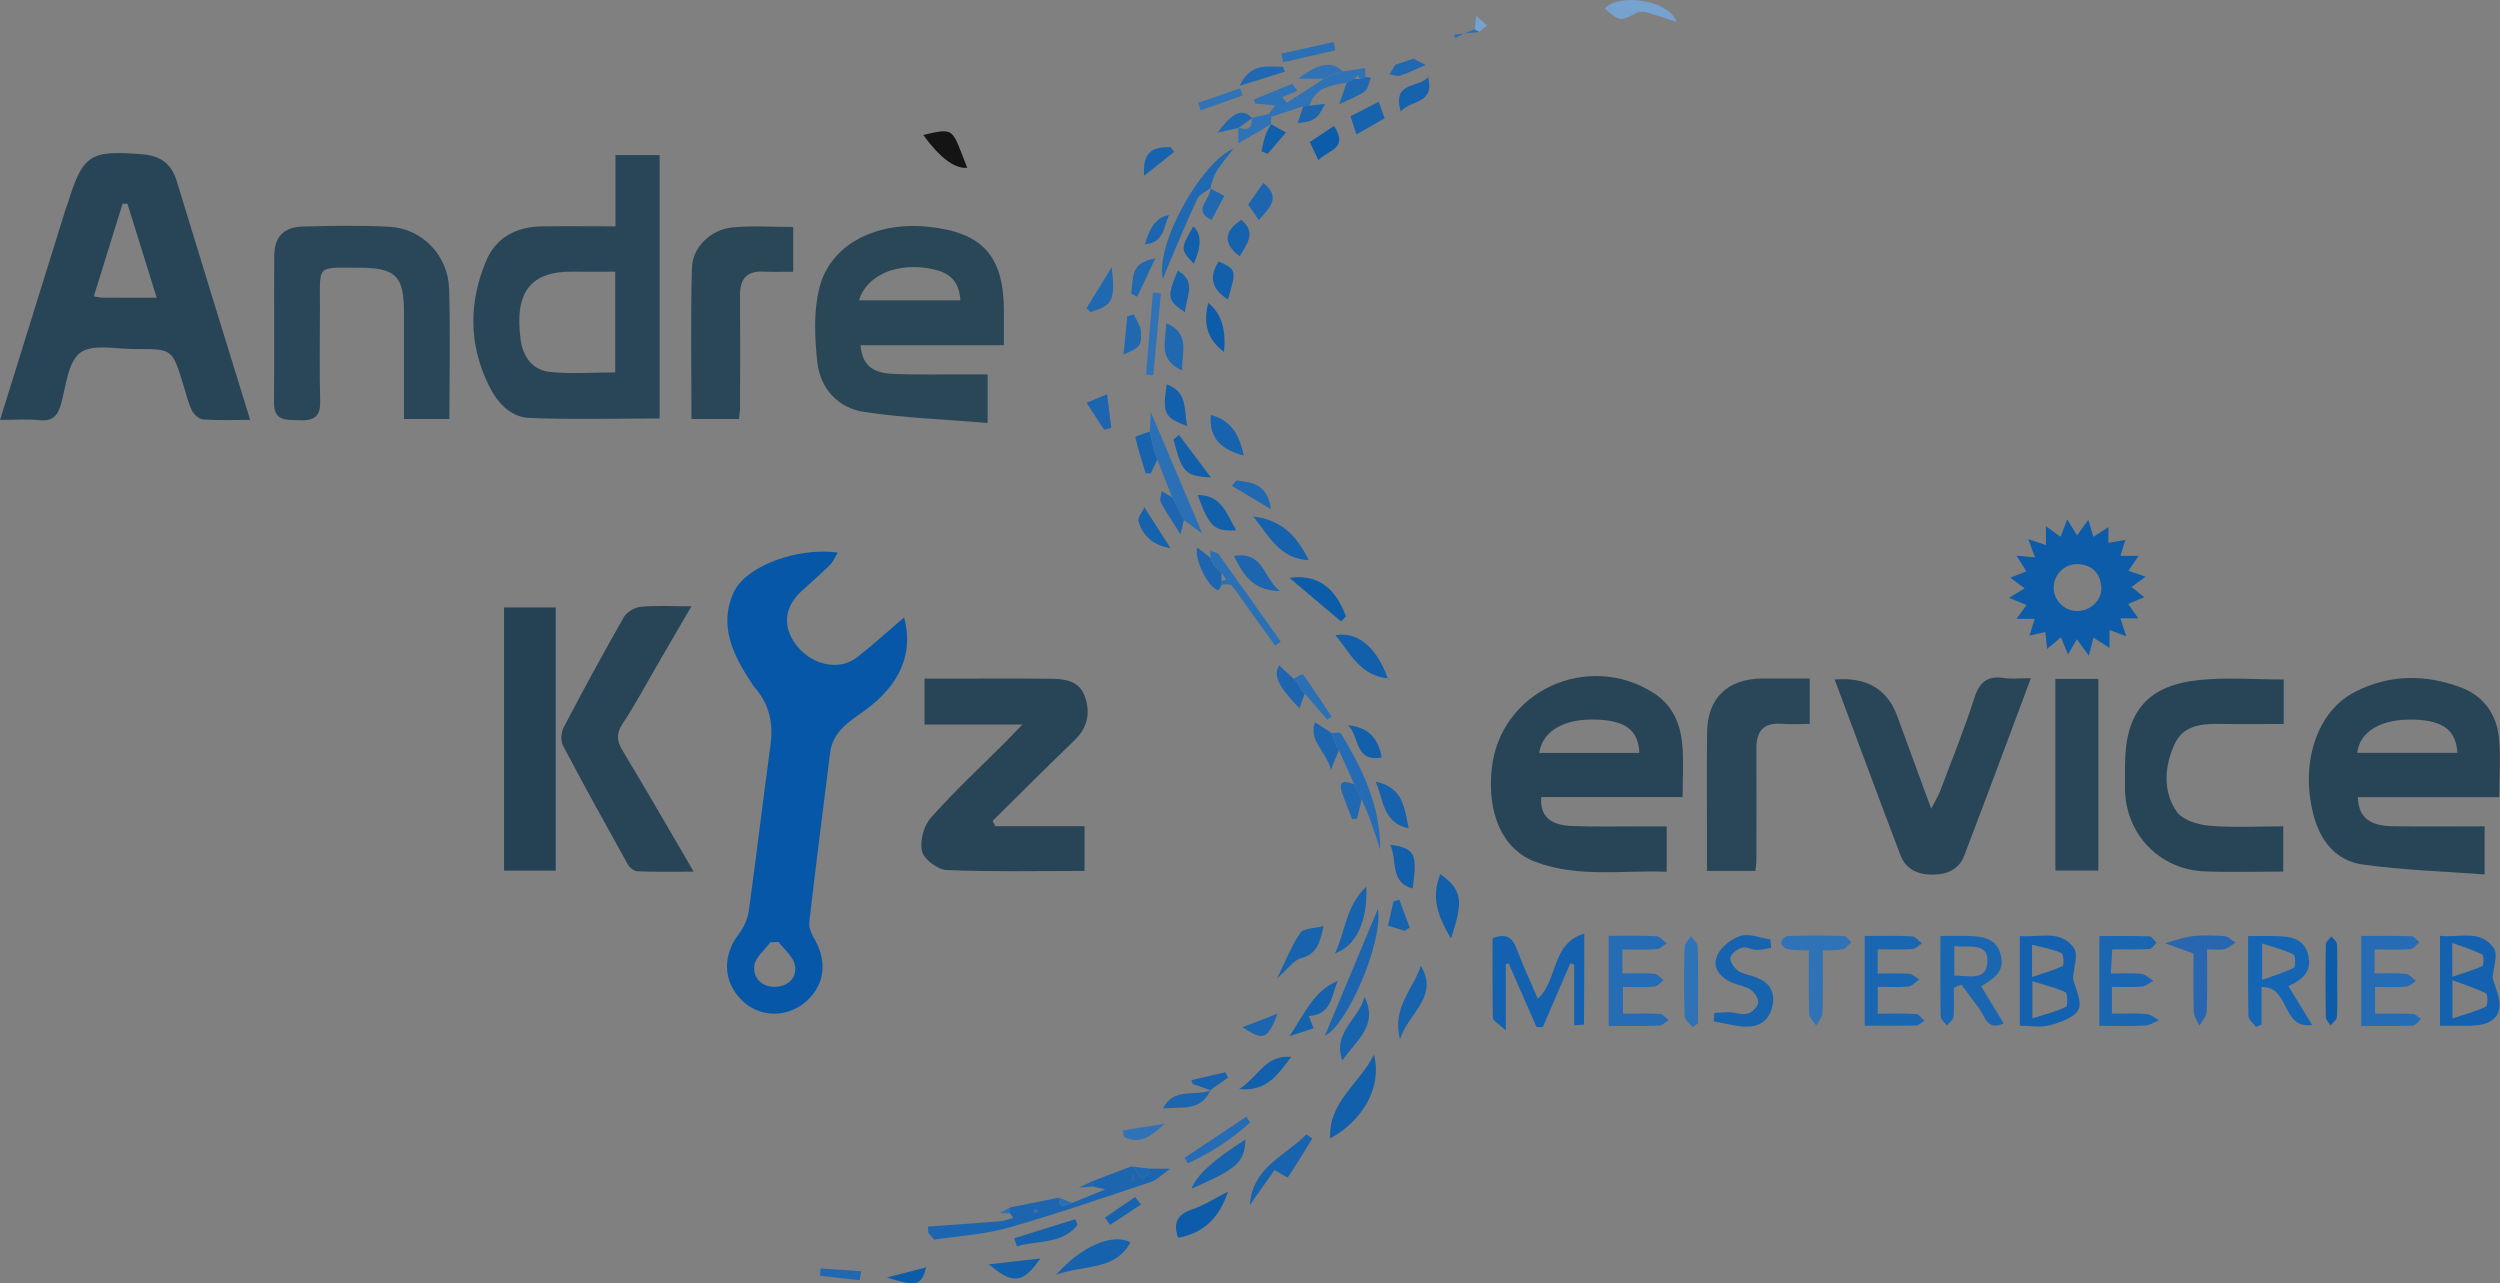 <?xml version="1.0" encoding="UTF-8"?>
<svg id="Lager_1" data-name="Lager 1" xmlns="http://www.w3.org/2000/svg" viewBox="0 0 495.83 254.51">
  <rect x="0" y="0" width="495.83" height="254.51" fill="#808080" stroke="none"/>
  <defs>
    <style>
      .cls-1 {
        fill: #266cb4;
      }

      .cls-1, .cls-2, .cls-3, .cls-4, .cls-5, .cls-6, .cls-7, .cls-8, .cls-9, .cls-10, .cls-11, .cls-12, .cls-13, .cls-14, .cls-15, .cls-16, .cls-17, .cls-18, .cls-19, .cls-20, .cls-21, .cls-22, .cls-23, .cls-24 {
        stroke-width: 0px;
      }

      .cls-2 {
        fill: #125fab;
      }

      .cls-3 {
        fill: #75a2ce;
      }

      .cls-4 {
        fill: #0657a7;
      }

      .cls-5 {
        fill: #2a4759;
      }

      .cls-6 {
        fill: #274556;
      }

      .cls-7 {
        fill: #2b70b4;
      }

      .cls-8 {
        fill: #2a4758;
      }

      .cls-9 {
        fill: #244254;
      }

      .cls-10 {
        fill: #284557;
      }

      .cls-11 {
        fill: #2068b0;
      }

      .cls-12 {
        fill: #1763ad;
      }

      .cls-13 {
        fill: #fdfdfd;
      }

      .cls-14 {
        fill: #0d5ca9;
      }

      .cls-15 {
        fill: #2867b0;
      }

      .cls-16 {
        fill: #141414;
      }

      .cls-17 {
        fill: #1466b4;
      }

      .cls-18 {
        fill: #284657;
      }

      .cls-19 {
        fill: #1b66b1;
      }

      .cls-20 {
        fill: #3072b6;
      }

      .cls-21 {
        fill: #294658;
      }

      .cls-22 {
        fill: #1461b0;
      }

      .cls-23 {
        fill: #1d66af;
      }

      .cls-24 {
        fill: #1662ac;
      }
    </style>
  </defs>
  <path class="cls-4" d="M179.31,122.47c1.94,7.04-.81,13.37-7.76,18.41-3.02,2.19-6.36,4.12-6.9,8.34-1.41,11.24-2.85,22.48-4.15,33.73-.12,1.08.49,2.37,1.08,3.38,2.67,4.61,1.88,9.51-2.15,12.66-3.88,3.03-9.21,2.67-12.54-.84-3.53-3.73-3.57-8.7-.35-12.93.98-1.29,1.75-2.96,1.97-4.54,1.52-10.98,2.81-21.98,4.31-32.96.57-4.2-.22-7.91-2.96-11.17-.16-.19-.33-.37-.47-.58-3.76-5.63-6.98-11.58-3.91-18.43,2.38-5.29,12.69-9.04,20.67-7.95-.57.94-.89,1.82-1.5,2.42-1.87,1.83-3.86,3.54-5.78,5.33-3.53,3.31-3.71,7.42-.51,11.12,3.08,3.56,8.22,4.54,11.56,1.95,3.2-2.48,6.19-5.23,9.39-7.95ZM154.46,186.85c-.55,0-1.1.01-1.66.02-1.12,1.53-2.96,2.95-3.19,4.6-.34,2.44,1.49,4.32,4.09,4.25,2.5-.07,4.47-1.72,3.94-4.33-.34-1.66-2.07-3.04-3.18-4.54Z"/>
  <path class="cls-10" d="M49.6,83.28c-3.43,0-6.39.13-9.33-.09-.81-.06-1.86-1.02-2.24-1.83-.78-1.67-1.2-3.52-1.75-5.29-2.12-6.85-2.12-6.89-9.44-6.84-3.72.03-8.41-1.1-10.89.7-2.45,1.78-2.85,6.57-3.82,10.12-.66,2.43-1.71,3.56-4.37,3.28-2.43-.25-4.9-.05-7.75-.05,4.48-14.41,8.79-28.24,13.09-42.07.07-.24.19-.46.27-.7,3.09-9.92,4.39-10.75,14.9-9.91,3.51.28,5.73,1.85,6.78,5.31,4.73,15.56,9.55,31.09,14.56,47.35ZM31.08,59.06c-2.04-6.57-3.92-12.62-5.81-18.67-.32,0-.64.01-.96.02-1.88,6.06-3.76,12.13-5.7,18.36.8.13,1.27.27,1.74.27,3.35.02,6.71.01,10.73.01Z"/>
  <path class="cls-21" d="M130.84,83c-8.68,0-17.28.25-25.85-.11-3.88-.16-6.46-3.17-8.1-6.54-3.93-8.08-3.93-16.39-.48-24.59,1.99-4.73,6.05-6.79,11.09-6.86,4.73-.07,9.46-.01,14.57-.01v-14.13h8.76v52.24ZM122.02,53.88c-3,0-5.6.05-8.19,0-8.6-.18-11.81,4.04-10.59,13.37.45,3.41,2.27,6.12,5.73,6.5,4.25.46,8.59.11,13.05.11v-19.97Z"/>
  <path class="cls-8" d="M199.11,68.47h-28.44c.35,3.85,2.19,5.51,6.56,5.69,4.74.19,9.49.07,14.24.09,1.36,0,2.73,0,4.41,0v9.64c-8.22-.69-16.4-.99-24.45-2.18-5.25-.78-8.77-4.68-9.34-9.94-.52-4.86-.75-10.06.43-14.72,2.16-8.55,11.14-13.14,21.55-12.08,10.75,1.1,14.97,5.74,15.04,16.53.01,2.21,0,4.41,0,6.97ZM170.36,59.56h20.12c-.3-4.11-2.32-5.87-7.19-6.46-6.14-.75-11.5,1.79-12.93,6.46Z"/>
  <path class="cls-10" d="M333.72,158.08h-28.04c-.31,3.62,1.65,5.57,5.99,5.74,4.86.19,9.74.07,14.61.08,1.35,0,2.69,0,4.28,0v9c-8.67-.36-17.53,1.25-26.05-1.97-6.49-2.46-9.61-9.5-8.65-18.51,1.63-15.29,19.03-23.37,32.16-14.94,3.81,2.45,5.31,6.21,5.65,10.43.26,3.21.05,6.45.05,10.17ZM305.28,149.33h19.86c-.2-4.4-2.62-6.32-8.13-6.6-6.54-.33-11.07,2.09-11.73,6.6Z"/>
  <path class="cls-6" d="M492.78,163.88v9.55c-8.14-.62-16.19-.85-24.12-1.96-5.39-.75-8.5-4.67-9.86-9.99-2.61-10.18.69-20.38,8.27-24.26,6.81-3.49,13.95-3.53,21.02-.87,4.46,1.67,7.03,5.26,7.52,9.89.4,3.79.08,7.66.08,11.86h-28.05c.09,3.86,2.19,5.67,6.74,5.76,5.97.12,11.95.03,18.39.03ZM487.38,149.32c-.28-4.53-2.85-6.43-8.63-6.6-6.4-.19-10.71,2.27-11.25,6.6h19.88Z"/>
  <path class="cls-10" d="M197.42,163.86h17.68v8.87c-9.17,0-18.26.2-27.33-.17-1.76-.07-4.5-2.09-4.89-3.68-.49-2.01.3-5.08,1.71-6.66,4.71-5.31,9.94-10.17,14.97-15.2.83-.83,1.63-1.69,3.21-3.32h-19.41v-9.11c1.77,0,3.58,0,5.38,0,6.5,0,13-.05,19.49.03,2.78.03,5.72.26,6.88,3.38,1.22,3.29.65,6.28-2.04,8.87-5.47,5.24-10.81,10.62-16.2,15.94l.54,1.05Z"/>
  <path class="cls-5" d="M89.15,83.1h-9.03c0-7.09,0-14.16,0-21.22,0-7.12-1.65-8.77-8.82-8.78-8.73-.01-7.82-.74-7.84,7.82-.02,6.23-.11,12.47.04,18.7.08,3.08-1.33,3.85-4.1,3.73-2.57-.11-5.1.3-5.06-3.58.1-9.72-.02-19.45.06-29.17.03-3.61,1.92-5.57,5.56-5.67,5.74-.15,11.51-.26,17.24.04,6.48.33,11.67,5.65,11.87,12.28.26,8.46.06,16.94.06,25.85Z"/>
  <path class="cls-18" d="M363.88,134.77q9.44-.8,12.4,7.25c2.14,5.83,4.27,11.66,6.74,18.37.85-1.65,1.4-2.52,1.76-3.47,2.33-6.17,4.81-12.29,6.82-18.55,1.03-3.21,2.67-4.38,5.91-3.9,1.58.23,3.22.04,5.28.04-4.5,12.01-8.8,23.65-13.24,35.24-1.06,2.77-3.51,3.73-6.36,3.72-2.87-.01-5.22-1.1-6.27-3.86-4.37-11.49-8.63-23.03-13.05-34.84Z"/>
  <path class="cls-6" d="M452.83,172.86c-5.42,0-10.55.17-15.65-.04-8.9-.37-15.6-7.42-15.72-16.27-.02-1.62-.01-3.24,0-4.86.05-10.55,4.46-15.82,14.88-16.84,5.41-.53,10.91-.09,16.59-.09v8.83c-4.2,0-8.51.05-12.82-.01-3.66-.05-7.21.35-8.88,4.12-1.94,4.39-2.29,9.17.42,13.21,1.12,1.67,4.16,2.65,6.43,2.85,4.81.42,9.68.13,14.76.13v8.97Z"/>
  <path class="cls-10" d="M137.13,120.25c-2.55,4.38-4.77,8.19-6.99,12.01-2.19,3.76-4.22,7.62-6.63,11.23-1.31,1.97-1.22,3.41-.04,5.36,4.67,7.74,9.17,15.59,14.11,24.03-4.11,0-7.64.07-11.17-.07-.67-.03-1.56-.76-1.92-1.41-4.35-7.81-8.67-15.63-12.84-23.54-.49-.94-.37-2.61.14-3.59,3.86-7.37,7.83-14.68,11.96-21.91.58-1.01,2.17-1.91,3.37-2.02,3.06-.28,6.16-.09,10-.09Z"/>
  <path class="cls-9" d="M110.22,172.67h-10.25v-52.19h10.25v52.19Z"/>
  <path class="cls-8" d="M146.57,83.1h-9.43c0-10.11-.18-20.02.09-29.93.11-4.18,3.73-7.65,8.05-8.07,3.91-.38,7.89-.08,12.04-.08v8.87c-1.96,0-3.91.08-5.84-.02-3.37-.17-4.74,1.44-4.71,4.71.06,7.46.02,14.92,0,22.39,0,.6-.11,1.21-.2,2.14Z"/>
  <path class="cls-5" d="M348.14,172.74h-9.59c0-2,0-3.94,0-5.87,0-7.22-.07-14.43.02-21.65.08-6.74,4.04-10.57,10.79-10.64,3.1-.03,6.2,0,9.57,0v9c-1.95,0-3.79.11-5.61-.02-3.57-.26-4.99,1.46-4.97,4.86.04,7.34.02,14.68,0,22.02,0,.72-.12,1.43-.2,2.3Z"/>
  <path class="cls-14" d="M406,128.71c-.14-1.4-.24-2.31-.34-3.36-.95.22-1.84.42-3.14.71.4-1.29.66-2.17,1.02-3.33h-3.6c.86-1.18,1.39-1.91,1.99-2.74-1.08-.44-2.02-.82-3.46-1.41,1.23-.76,2-1.24,3.07-1.9-.89-.67-1.7-1.26-2.84-2.11,1.21-.47,2.17-.84,3.19-1.24-.55-.89-1.1-1.76-1.94-3.11,1.48.13,2.39.22,3.66.33-.43-1.15-.78-2.09-1.35-3.62,1.44.49,2.37.8,3.52,1.18v-3.74c1.17.85,1.95,1.41,2.89,2.09.4-1.04.78-2.02,1.33-3.44.77,1.25,1.32,2.14,1.95,3.16.74-1.02,1.33-1.84,2.24-3.1.41,1.42.67,2.3.99,3.4.94-.61,1.8-1.17,2.98-1.93v3.12c1.03-.18,2.03-.36,3.35-.59-.33,1.11-.6,1.99-.95,3.16h3.6c-.8,1.17-1.32,1.92-2.02,2.95,1.05.37,1.98.69,3.41,1.19-1.14.83-1.87,1.36-2.81,2.04.77.62,1.48,1.19,2.52,2.02-1.14.49-2.05.87-3.18,1.35.63.9,1.21,1.72,2.01,2.85h-3.55c.36,1.1.67,2.04,1.17,3.55-1.38-.51-2.23-.83-3.32-1.24v3.54c-1.19-.75-2.05-1.3-3.19-2.02-.27,1.04-.51,1.99-.92,3.58-.96-1.33-1.55-2.14-2.36-3.27-.59,1.01-1.04,1.78-1.76,3.01-.54-1.29-.91-2.19-1.41-3.39-.85.71-1.61,1.34-2.73,2.28ZM411.91,121.18c2.6.06,5-2.1,4.84-4.64-.16-2.67-1.6-4.42-4.42-4.65-2.61-.22-4.9,1.84-5.02,4.43-.12,2.59,1.96,4.8,4.6,4.86Z"/>
  <path class="cls-21" d="M407.65,134.65h8.52v38.01h-8.52v-38.01Z"/>
  <path class="cls-22" d="M304.99,198.09c4.12-3.72,2.54-10.92,9.23-12.92,0,6.52,0,12.27-.07,18.02,0,.05-1.11.09-1.94.16v-12.04c-.25-.09-.51-.19-.76-.28-1.82,4.23-3.65,8.46-5.47,12.68-.41,0-.83-.01-1.24-.02-1.84-4.2-3.68-8.39-5.52-12.59-.19.02-.38.05-.57.07v13.19c-1.42-1.32-2.53-1.87-2.55-2.44-.13-5.32-.08-10.65-.08-15.83,2.8-1.13,3.99-.04,4.83,2.2,1.22,3.23,2.68,6.37,4.14,9.78Z"/>
  <path class="cls-23" d="M212.67,238.55c2.04-.83,4.08-1.65,6.54-2.65-1.06-.25-1.73-.41-2.41-.57,0-.37,0-.75,0-1.12,2.52-.96,5.04-1.91,7.55-2.87,1.27-.16,1.9,5.1,3.71.44h4.07c-1.77,1.25-2.66,2.23-3.76,2.6-9.44,3.14-18.86,6.41-28.42,9.13-4.73,1.34-9.76,1.6-14.66,2.35-.38-.43-.77-.87-1.15-1.3-.04-.43-.09-.86-.13-1.29,4.81-.35,9.61-.67,14.42-1.07.85-.07,1.67-.43,2.5-.66-.21-.31-.42-.61-.62-.92,0-.38,0-.76,0-1.14,3.23-.65,6.47-1.29,9.7-1.94.04,2.54,1.53,1.32,2.66,1.01ZM224.83,233.14c-.1,0-.21,0-.31,0v1.12c.1,0,.21,0,.31,0v-1.12ZM205.82,240.2c-.19-.14-.37-.28-.55-.42-.06.19-.15.39-.16.58,0,.06.22.21.27.19.16-.08.29-.22.45-.35Z"/>
  <path class="cls-22" d="M494.36,193.85c.49,2.03,1.68,4.24,1.33,6.17-.51,2.82-3.29,3.38-5.93,3.41-1.86.02-3.72,0-5.83,0v-17.84c3.78.48,8.1-1.38,10.68,2.49.89,1.34-.12,3.94-.25,5.75ZM486.39,194.41v7.59c2.53-.85,4.68-1.42,6.65-2.35.37-.18.4-2.42.02-2.62-1.95-1.01-4.08-1.65-6.67-2.62ZM486.37,187.01v6.71c2.3-.78,4.2-1.29,5.94-2.11.32-.15.34-2.12.01-2.29-1.73-.88-3.61-1.45-5.96-2.31Z"/>
  <path class="cls-22" d="M400.59,203.44v-17.81c3.84.4,8.1-1.38,10.73,2.4.91,1.31-.05,3.92-.17,6.01.42,1.92,1.84,4.54,1.09,6.16-.74,1.6-3.58,2.55-5.68,3.13-1.84.51-3.92.11-5.98.11ZM403.09,194.62v7.34c2.53-.8,4.69-1.32,6.65-2.26.39-.18.35-2.7-.09-2.91-1.96-.93-4.13-1.42-6.56-2.17ZM403.02,193.77c2.42-.82,4.32-1.33,6.05-2.19.32-.16.2-2.4-.2-2.56-1.76-.75-3.69-1.09-5.85-1.65v6.41Z"/>
  <path class="cls-19" d="M369.82,185.63c3.39,0,6.38-.09,9.36.07.7.04,1.36.91,2.03,1.4-.64.39-1.26,1.08-1.92,1.13-2.22.14-4.45.05-6.88.05v4.8c2.07,0,4.16-.09,6.24.05.68.05,1.31.73,1.96,1.13-.68.49-1.33,1.32-2.06,1.39-1.96.2-3.95.07-6.13.07v5.33c2.66,0,5.14-.09,7.61.06.58.04,1.11.87,1.67,1.33-.56.33-1.11.93-1.67.95-3.36.09-6.72.04-10.2.04v-17.81Z"/>
  <path class="cls-19" d="M418.86,195.72v5.32c2.37,0,4.6-.12,6.8.06.88.07,1.7.8,2.55,1.23-.9.37-1.78,1.02-2.69,1.07-2.98.14-5.97.05-9.15.05v-17.8c3.33,0,6.64-.05,9.94.06.48.02.94.83,1.4,1.28-.47.43-.92,1.21-1.42,1.23-2.35.13-4.71.06-7.37.06-.09,1.59-.16,2.89-.27,4.8,2.14,0,4.09-.14,6,.07.86.09,1.64.89,2.45,1.37-.77.4-1.51,1.08-2.31,1.15-1.84.17-3.71.05-5.94.05Z"/>
  <path class="cls-17" d="M445.88,185.65c2.12,0,3.73-.04,5.33,0,2.82.08,5.67.26,6.56,3.68.86,3.28-1.1,5.04-3.91,6.24,1.59,2.6,3.07,5.03,4.71,7.71-6.14.93-4.36-7.73-10.03-7.51v7.42c-.37.17-.74.33-1.11.5-.52-.73-1.47-1.45-1.49-2.2-.13-5.09-.07-10.19-.07-15.85ZM448.66,194.33c2.45-.89,4.46-1.45,6.27-2.4.38-.2.34-2.43-.05-2.62-1.84-.9-3.86-1.41-6.22-2.19v7.21Z"/>
  <path class="cls-19" d="M392.93,195.63c1.57,2.58,2.98,4.91,4.47,7.35-3.31,1.53-3.67-1.35-4.84-2.92-1.19-1.59-2.37-3.19-3.56-4.79-.5.21-1,.43-1.5.64,0,1.92.11,3.84-.06,5.74-.06.62-.84,1.17-1.29,1.75-.43-.59-1.24-1.17-1.25-1.76-.1-5.19-.06-10.38-.06-16.01,2.2,0,4.04-.06,5.87.01,2.72.11,5.32.55,6.1,3.77.64,2.64-.27,4.08-3.89,6.22ZM387.6,187.66v5.85c2.78-.09,6.45,1.22,6.57-2.82.12-3.85-3.56-2.7-6.57-3.03Z"/>
  <path class="cls-1" d="M319.05,203.46v-17.85c3.29,0,6.38-.09,9.46.07.71.04,1.37.93,2.06,1.42-.66.4-1.29,1.1-1.97,1.15-2.2.15-4.42.06-6.83.06v4.76c2.17,0,4.26-.1,6.33.06.64.05,1.23.82,1.84,1.26-.6.45-1.16,1.25-1.79,1.3-1.97.17-3.96.06-6.26.06v5.29c2.39,0,4.85-.08,7.29.06.62.04,1.2.79,1.79,1.21-.63.39-1.24,1.08-1.88,1.11-3.23.11-6.46.05-10.02.05Z"/>
  <path class="cls-1" d="M470.95,188.3v4.76c2.06,0,4.13-.13,6.17.07.72.07,1.37.92,2.05,1.41-.65.4-1.27,1.1-1.95,1.15-1.96.16-3.94.06-6.16.06v5.29c2.59,0,5.05-.06,7.51.05.55.02,1.08.66,1.62,1.01-.55.46-1.09,1.29-1.65,1.31-3.34.12-6.68.06-10.23.06v-17.84c3.36,0,6.68-.05,10,.06.52.02,1.01.79,1.52,1.21-.58.47-1.14,1.3-1.75,1.35-2.22.16-4.45.06-7.11.06Z"/>
  <path class="cls-12" d="M340.01,200.92c.99-.06,1.99-.19,2.98-.15,1.22.05,2.52.57,3.61.27.88-.24,1.98-1.32,2.11-2.16.12-.79-.71-2.02-1.48-2.57-.97-.7-2.31-.85-3.46-1.32-2.46-1.01-4.29-2.92-3.22-5.44.73-1.71,2.83-3.37,4.65-3.93,1.75-.53,3.94.41,5.94.7.04.56.09,1.11.13,1.67-.97.15-1.94.43-2.9.41-.96-.02-2.01-.7-2.84-.46-.94.28-2.15,1.15-2.34,1.97-.17.73.7,1.98,1.46,2.57.84.65,2.05.83,3.11,1.17,2.51.82,4.19,2.31,3.89,5.15-.3,2.83-2.04,4.71-4.84,4.81-2.29.08-4.61-.66-6.92-1.04l.11-1.64Z"/>
  <path class="cls-20" d="M361.52,188.5c0,4.26.07,8.34-.06,12.4-.03.86-.81,1.69-1.24,2.53-.49-.8-1.37-1.59-1.4-2.41-.15-4.07-.07-8.14-.07-12.51-1.61-.08-2.96-.02-4.24-.26-.52-.1-1.26-.85-1.26-1.3,0-.46.79-1.29,1.25-1.3,3.73-.11,7.46-.11,11.19,0,.51.01.99.8,1.49,1.23-.57.48-1.08,1.23-1.72,1.38-1.16.27-2.41.17-3.95.24Z"/>
  <path class="cls-15" d="M435.06,189.13c-2.26-.82-3.97-1.45-5.67-2.07,1.82-.48,3.62-1.18,5.47-1.39,2.09-.24,4.25-.17,6.35,0,.75.06,1.44.83,2.16,1.27-.71.45-1.37,1.11-2.15,1.3-.93.23-1.96.05-3.49.05,0,4.28.09,8.34-.07,12.4-.04.93-.94,1.82-1.45,2.72-.39-.88-1.08-1.76-1.11-2.65-.12-3.97-.05-7.94-.05-11.64Z"/>
  <path class="cls-2" d="M263.82,225.79c-.41-7.16,5.77-10.82,8.68-16.61,1.63,6.27-2.01,12.95-8.68,16.61Z"/>
  <path class="cls-23" d="M262.77,205.4c3.44-8.24,6.97-16.67,10.52-25.16,1.08,6.58-6.16,23.24-10.52,25.16Z"/>
  <path class="cls-20" d="M258.48,21.08c-2.12.7-4.24,1.4-6.36,2.1-.17-.18-.34-.37-.51-.55.35-.46.7-.92,1.3-1.71-1.59-.16-2.75-.27-3.91-.38l-.33-.8,7.63-3.14c.33.48.66.96,1,1.44-.99.4-1.99.81-2.98,1.21.3.38.6.75.91,1.13,2.45-1.59,4.9-3.17,7.36-4.76l-.06.04c.52-.26,1.04-.52,1.56-.78,0,0-.06.03-.06.03.77-.25,1.54-.51,2.31-.76l-.03.04c1.47-.24,2.94-.47,4.4-.71.04.61.08,1.21.12,1.82-.37.13-.75.26-1.12.38-.13-.24-.26-.48-.39-.72-.26.24-.51.48-.77.72l.04-.02c-.51.26-1.02.51-1.53.77l.03-.04c-3.08.55-6.28.9-7.39,4.6-.4.04-.8.07-1.21.11Z"/>
  <path class="cls-11" d="M240.06,37.31c-.89.7-2.16,1.22-2.59,2.13-2.01,4.24-3.78,8.59-5.63,12.9-.35.81-.66,1.63-1.2,2.97-1.54-7.02,7.75-23.22,13.99-25.83-1.5,1.99-2.59,3.22-3.42,4.61-.58.98-.81,2.17-1.19,3.26l.04-.05Z"/>
  <path class="cls-24" d="M209.46,252.84c5.01-5.72,11.25-8.32,14.75-6.45-3.1,5.72-9.17,4.37-14.75,6.45Z"/>
  <path class="cls-20" d="M335.73,203.76c-.56-.73-1.58-1.44-1.61-2.18-.15-4.57-.14-9.15-.02-13.73.02-.74.83-1.47,1.28-2.2.47.7,1.32,1.39,1.33,2.11.12,5.06.06,10.12.06,15.18-.35.28-.7.55-1.05.83Z"/>
  <path class="cls-7" d="M228.07,85.57c.05-1.15.11-2.31.18-3.82,3.54,8.34,6.9,16.27,10.22,24.1-1.12-.82-2.39-1.76-3.67-2.69-.78-1.51-1.56-3.03-2.34-4.54-.98-2.48-1.96-4.96-2.93-7.45,0,0,.03.07.03.07-.26-.77-.53-1.54-.79-2.31,0,0,.02.06.02.06-.25-1.15-.51-2.29-.76-3.44l.05.02Z"/>
  <path class="cls-1" d="M264.1,145.37c.63.02,1.66-.2,1.84.09,4.32,7.05,7.84,14.41,7.81,23.04-.68-2.01-1.32-4.04-2.04-6.03-.49-1.34-1.1-2.64-1.65-3.96v.05c-.26-.52-.52-1.04-.78-1.55,0,0,.03.06.03.06-.26-.52-.52-1.04-.79-1.55,0,0,.07.02.07.02-1.01-2.25-2.03-4.5-3.04-6.75,0,0,.01.05.01.05l-.78-1.56s.04.07.04.07c-.26-.65-.51-1.31-.77-1.96h.06Z"/>
  <path class="cls-12" d="M260.28,225.79c-1.6,2.6-3.19,5.22-4.89,7.75-.03.05-1.38-.79-2.61-1.49-1.56,2.22-3.24,4.61-4.92,6.99.54-7.56,7.02-9.75,11.21-14.04.4.26.8.52,1.21.79Z"/>
  <path class="cls-12" d="M277.66,206.08c-1.65-6.4,2.76-9.99,4.12-14.55,3.69,6.06-2.36,9.3-4.12,14.55Z"/>
  <path class="cls-14" d="M243.55,236.34c-1.73,5.23-4.82,8.23-9.9,9.15-.97-2.85-.26-4.6,2.74-5.61,2.33-.79,4.45-2.17,7.16-3.54Z"/>
  <path class="cls-12" d="M270.63,197.71c2.86,5.82-1.86,8.8-4.39,12.61-2.07-5.44,3.3-8.27,4.39-12.61Z"/>
  <path class="cls-3" d="M332.55,4.36c-2.22-.72-4-1.36-5.82-1.86-.64-.18-1.51-.26-2.06.02-3.35,1.73-3.33,1.77-6.41-.81,2.78-3.15,12.78-1.76,14.28,2.65Z"/>
  <path class="cls-2" d="M285.67,173.35c4.33,3.22,4.63,5.22,2.1,12.78-2.35-3.93-4.11-7.98-2.1-12.78Z"/>
  <path class="cls-12" d="M236.34,235.76q1.28-3.87,10.68-9.75c-.23,4.53-1.43,5.65-10.68,9.75Z"/>
  <path class="cls-7" d="M239.98,109.25c.57.21,1.39.25,1.69.66,4.16,5.75,8.24,11.55,12.34,17.33-.37.27-.73.55-1.1.82-1.71-2.37-3.43-4.74-5.14-7.12-1.15-1.61-2.21-3.3-3.48-4.81-.31-.36-1.3-.15-1.98-.21-.04-.23-.05-.46-.04-.7.3-.08.61-.16.91-.25-.3-.46-.6-.92-.9-1.38l.05.08c-.27-.27-.55-.53-.82-.8l.06.06c-.27-.27-.54-.53-.81-.8l.04.05c-.26-.52-.52-1.04-.78-1.57l.07.03c-.02-.49-.03-.97-.05-1.46l-.05.06Z"/>
  <path class="cls-14" d="M266,123.28c-3.19-2.69-6.37-5.38-10.24-8.66,6.12-.94,9.41,2.74,11.18,7.62-.31.34-.63.69-.94,1.03Z"/>
  <path class="cls-14" d="M463.54,194.67c0,2.35.09,4.7-.06,7.04-.04.58-.82,1.11-1.26,1.66-.33-.55-.94-1.09-.94-1.64-.07-4.82-.08-9.64.01-14.46,0-.52.72-1.03,1.1-1.55.38.51,1.08,1,1.1,1.53.12,2.47.05,4.94.05,7.41Z"/>
  <path class="cls-16" d="M191.83,33.28q-3.74.32-8.72-6.51c6.45-1.53,5.63-1.24,8.72,6.51Z"/>
  <path class="cls-2" d="M275.32,134.55c-5.45-.47-7.51-4.94-10.46-8.59,4.93-.78,8.44,3.09,10.4,8.66l.06-.06Z"/>
  <path class="cls-12" d="M264.77,189.09c2.09-4.41,2.14-9.42,6.22-13.25.25,6.95-1.99,11.73-6.22,13.25Z"/>
  <path class="cls-24" d="M248.58,102.44c6.03.73,8.75,4.25,11,8.65-5.67-.23-7.81-4.59-11-8.65Z"/>
  <path class="cls-12" d="M253.28,194.07c1.71-3.49,2.86-6.49,4.62-9.08.61-.9,2.69-.82,4.62-1.33-.77,3.28-1.25,5.52-4.44,6.37-1.56.42-2.74,2.23-4.8,4.04Z"/>
  <path class="cls-24" d="M265.35,194.53c-1.34,2.76-1.13,6.74-5.76,6.97.3.79.55,1.46.93,2.44-1.36.45-2.7.89-4.79,1.58,3.05-4.53,4.82-9.04,9.62-10.99Z"/>
  <path class="cls-20" d="M230.24,58.2c-.5,5.41-1.01,10.81-1.51,16.22-.48-.04-.97-.07-1.45-.11.46-5.43.92-10.85,1.38-16.28.53.06,1.05.11,1.58.17Z"/>
  <path class="cls-24" d="M201.14,245.58c4.05-1.26,8.1-2.52,12.15-3.78.14.38.27.76.41,1.14-3.06,3.92-7.95,3-12.01,4.25-.18-.54-.36-1.07-.54-1.61Z"/>
  <path class="cls-24" d="M272.83,155.02c5.52,1.18,5.72,5.27,6.56,9.28-5.21-1.17-4.94-5.64-6.56-9.28Z"/>
  <path class="cls-23" d="M244.74,110.26c5.91-.95,5.8,4.39,9.1,6.97-5.31-.1-7.24-3.13-9.1-6.97Z"/>
  <path class="cls-12" d="M246.68,90.37c-4.2-1.16-6.95-3.25-6.54-8.08,4.19,1.11,5.72,4.18,6.54,8.08Z"/>
  <path class="cls-11" d="M234.44,73.49c-4.95-2.3-3.13-5.97-3.15-9.38,4.77,1.95,3.13,5.65,3.15,9.38Z"/>
  <path class="cls-2" d="M275.74,167.55c4.9.64,5.44,1.87,4.42,8.68-4.56-1.27-2.98-5.41-4.42-8.68Z"/>
  <path class="cls-1" d="M234.93,229.63c4.09-2.72,8.18-5.43,12.26-8.15l.76,1.13c-3.67,3.37-7.83,6.02-12.36,8.12-.22-.37-.44-.74-.66-1.11Z"/>
  <path class="cls-2" d="M245.17,105.17c-4.34.26-5.29-.62-7.63-6.99,4.76-.02,5.8,3.83,7.63,6.99Z"/>
  <path class="cls-2" d="M233.81,86.22c2,2.66,3.99,5.32,6.36,8.48-5.14-.29-5.72-.96-7.42-7.51.35-.32.7-.64,1.05-.96Z"/>
  <path class="cls-2" d="M196.12,250.76c3.46-.4,6.65-.76,10.21-1.17-3.39,5-5.45,5.2-10.21,1.17Z"/>
  <path class="cls-2" d="M245.76,215.99c3.69-2.21,5.14-6.87,10.34-6.37-2.62,3.35-4.78,6.96-10.34,6.37Z"/>
  <path class="cls-14" d="M239.63,60.08q3.82,2.99,3.13,9.71c-3.33-2.5-4.18-5.64-3.13-9.71Z"/>
  <path class="cls-11" d="M215.47,61.12c1.52-2.46,3.05-4.93,5.03-8.14.69,6.7.22,7.55-4.21,8.9-.27-.25-.55-.51-.82-.76Z"/>
  <path class="cls-2" d="M267.33,143.84c3.93.36,6.04,2.48,6.7,6.39-5.44,1.03-4.41-4.47-6.7-6.39Z"/>
  <path class="cls-2" d="M231.4,76.23c4.37,1.58,3.3,5.24,4.09,8.28-4.57-1.68-4.97-2.5-4.09-8.28Z"/>
  <path class="cls-24" d="M267.84,23.06c1.96-1,3.69-1.89,5.6-2.87.41,1.11.73,2.01,1.19,3.26-1.81,1.04-3.57,2.05-5.6,3.21-.45-1.35-.8-2.42-1.2-3.6Z"/>
  <path class="cls-24" d="M277.81,22.15c-1.7-6.11,3.38-4.55,5.42-6.86,1.39,5.49-3.5,4.42-5.42,6.86Z"/>
  <path class="cls-2" d="M241.71,51.86c3.53,1.61,3.55,1.7,1.82,7.55-3.09-2.01-3.91-4.4-1.82-7.55Z"/>
  <path class="cls-14" d="M264.57,24.97c3.04,4.62-1.34,4.83-3.09,6.81-.58-1.22-1.05-2.21-1.71-3.6,1.55-1.03,3.05-2.04,4.8-3.2Z"/>
  <path class="cls-24" d="M233.59,53.68c3.88,2.21,1.61,5.28,1.43,8.25-3.54-2.38-3.63-2.96-1.43-8.25Z"/>
  <path class="cls-12" d="M228.07,85.57s-.05-.02-.05-.02c.25,1.15.51,2.29.76,3.44,0,0-.02-.06-.02-.06.26.77.53,1.54.79,2.31,0,0-.03-.07-.03-.07-.43.91-.86,1.81-1.29,2.72-.33,0-.67,0-1,0-.73-2.39-1.52-4.78-2.06-7.21-.03-.15,1.89-.73,2.9-1.1Z"/>
  <path class="cls-11" d="M222.83,70.31c.28-2.83.51-5.22.75-7.62.43-.11.87-.21,1.3-.32.5,1.13,1.36,2.25,1.41,3.4.14,2.86-.2,3.15-3.46,4.54Z"/>
  <path class="cls-24" d="M245.87,50.83c-3.45-2.63-3.02-5.01.3-7.22,3.11,2.5,1.11,4.81-.3,7.22Z"/>
  <path class="cls-23" d="M258.78,137.56c-.34.94-.67,1.88-1.05,2.93-4.29-4.42-5.22-6.53-4.02-8.52.92.86,1.88,1.75,2.83,2.64l-.03-.03c.27.26.54.53.81.79,0,0-.05-.07-.05-.07.26.52.52,1.04.77,1.56,0,0-.03-.05-.03-.05.27.26.54.53.8.79,0,0-.03-.06-.03-.06Z"/>
  <path class="cls-23" d="M242.27,115.22c-.01.23,0,.47.04.7-.24.39-.53,1.14-.72,1.11-1.86-.25-4.93-6.41-4.11-8.46.9.72,1.75,1.4,2.59,2.08,0,0-.07-.03-.07-.03.26.52.52,1.04.78,1.57,0,0-.04-.05-.04-.05.27.27.54.53.81.8,0,0-.06-.06-.06-.06.27.27.55.53.82.8,0,0-.05-.08-.05-.08,0,.54,0,1.08,0,1.62Z"/>
  <path class="cls-23" d="M264.1,145.37s-.06.01-.06.01c.26.65.51,1.31.77,1.96,0,0-.04-.07-.04-.07.26.52.52,1.04.78,1.56,0,0-.01-.05-.01-.05-.38.93-.76,1.87-1.58,3.89-.98-3.84-4.49-5.66-3.16-9.43,1.33.86,2.31,1.49,3.29,2.13Z"/>
  <path class="cls-7" d="M264.8,9.99c-3.43.78-6.86,1.57-10.29,2.35-.13-.57-.26-1.13-.39-1.7,3.47-.77,6.94-1.55,10.41-2.32.09.55.19,1.11.28,1.66Z"/>
  <path class="cls-24" d="M226.98,100.63c1.83,2.88,3.33,5.22,5.16,8.09-3.72-.62-5.49-2.6-6.35-5.34-.22-.71.75-1.78,1.2-2.75Z"/>
  <path class="cls-11" d="M245.21,95.29c3.06.35,6.16.66,6.86,5.7-2.98-1.78-5.37-3.21-7.76-4.64.3-.36.6-.71.9-1.07Z"/>
  <path class="cls-23" d="M240.07,216.19c-1.88,4.36-5.89,3.27-9.42,3.65,2.08-4.22,6.38-2.36,9.51-3.59l-.08-.07Z"/>
  <path class="cls-23" d="M215.51,79.89c1.56-.66,2.53-1.07,4.06-1.71.31,2.47.58,4.58.84,6.68-.47.13-.95.25-1.42.38-1.1-1.7-2.21-3.39-3.48-5.34Z"/>
  <path class="cls-11" d="M254.83,14.22c-2.73.85-5.45,1.71-8.99,2.81,2.3-4.76,5.64-3.72,8.6-3.79.13.32.26.65.38.97Z"/>
  <path class="cls-23" d="M247.54,40.55c1.1-1.55,2.06-2.88,3.04-4.26,3.58,2.93,1.2,4.95-.92,7.35-.79-1.14-1.49-2.17-2.13-3.09Z"/>
  <path class="cls-23" d="M232.46,98.62c.78,1.51,1.56,3.03,2.34,4.54-.17.76-.35,1.51-.66,2.84-1.56-2.49-2.85-4.37-3.91-6.36-.29-.55.09-1.46.17-2.2.69.39,1.37.79,2.06,1.18Z"/>
  <path class="cls-14" d="M175.88,253.37c2.5-.64,4.99-1.29,7.81-2.01-.99,3.64-1.81,3.86-7.81,2.01Z"/>
  <path class="cls-11" d="M270.05,158.51c-.3,1.3-.6,2.6-.9,3.89-.33,0-.66.02-.99.03-.64-1.67-1.3-3.33-1.92-5.01-1.05-2.87.55-2.5,2.34-1.89,0,0-.07-.02-.07-.02.26.52.52,1.04.79,1.55,0,0-.03-.06-.03-.06.26.52.53,1.04.79,1.55,0,0,0-.05,0-.05Z"/>
  <path class="cls-7" d="M256.53,134.6c.66-.31,1.83-.98,1.9-.87,1.96,2.75,3.8,5.58,5.66,8.4-.28.2-.56.4-.84.6-1.5-1.73-2.99-3.45-4.49-5.18,0,0,.03.06.03.06-.27-.26-.54-.53-.8-.79,0,0,.03.05.03.05-.26-.52-.52-1.04-.77-1.56,0,0,.05.07.05.07-.27-.26-.54-.53-.81-.79,0,0,.03.03.03.03Z"/>
  <path class="cls-23" d="M258.48,21.08c.4-.04.81-.07,1.21-.11,1.05-.13,2.09-.27,3.14-.4-.53.88-.91,1.91-1.63,2.58-.78.74-1.87,1.14-3.84,1.25.37-1.11.75-2.21,1.12-3.32Z"/>
  <path class="cls-2" d="M236.76,52.31c-2.67-2.83-2.67-2.94-.09-7.42q2.45,2.17.09,7.42Z"/>
  <path class="cls-11" d="M269.7,15.67c.37-.13.75-.26,1.12-.38.36.03.72.07,1.07.1-.38.92-.51,2.13-1.19,2.69-1.1.9-2.56,1.36-5.1,2.61.71-2.08,1.1-3.19,1.48-4.31,0,0-.03.04-.03.04.51-.26,1.02-.51,1.53-.77,0,0-.04.02-.04.02.39,0,.77,0,1.16,0Z"/>
  <path class="cls-12" d="M232.88,30.12c-1.79,1.42-3.59,2.85-5.97,4.74-.39-5.27,2.25-5.7,5.26-5.68.23.32.47.63.7.95Z"/>
  <path class="cls-11" d="M229.14,51.24c-1.45,3.05-2.52,5.33-3.6,7.61-.41-.21-.82-.43-1.22-.64.63-2.57-.57-6.1,4.83-6.96Z"/>
  <path class="cls-20" d="M246.46,18.92c-2.77.99-5.54,1.98-8.31,2.97-.17-.5-.34-.99-.52-1.49,2.78-.96,5.56-1.93,8.33-2.89.16.47.33.94.49,1.41Z"/>
  <path class="cls-12" d="M275.28,183.57c.41-1.78.75-3.29,1.1-4.8.38-.11.76-.23,1.14-.34.69,1.85,1.39,3.7,2.08,5.55-.35.21-.7.41-1.05.62-1.07-.33-2.14-.67-3.27-1.02Z"/>
  <path class="cls-23" d="M227.06,48.46q1.53-5.51,4.83-5.77c-1.21,2.22-.85,5.42-4.83,5.77Z"/>
  <path class="cls-11" d="M170.49,253.91c-2.62-.29-5.24-.59-7.86-.88.04-.49.08-.98.12-1.47,2.69.19,5.38.38,8.07.58-.11.59-.22,1.19-.33,1.78Z"/>
  <path class="cls-20" d="M222.7,224.21c2.78-.45,5.55-.9,8.33-1.35-2.4,2.14-4.76,4.39-8.11,2.61-.07-.42-.14-.84-.22-1.25Z"/>
  <path class="cls-20" d="M262.58,15.61h-5.09c4.03-3.13,6.7-3.57,8.81-1.44,0,0,.03-.04.03-.04-.77.25-1.54.51-2.31.76,0,0,.06-.03.06-.03-.52.26-1.04.52-1.56.78,0,0,.06-.04.06-.04Z"/>
  <path class="cls-11" d="M240.01,37.36c.94.5,1.88,1,2.82,1.5-.36.67-.72,1.34-1.08,2.01-.48.9-.95,1.79-1.45,2.75-4.05-1.85-.01-4.21-.24-6.31,0,0-.05.05-.05.05Z"/>
  <path class="cls-2" d="M252.08,24.65c.99.54,1.99,1.08,2.98,1.62-1.21,1.41-2.43,2.83-3.64,4.24-.41-.17-.83-.34-1.24-.5.27-1.09.46-2.19.82-3.25.25-.74.72-1.41,1.09-2.12h0Z"/>
  <path class="cls-23" d="M246.4,203.74c2.53-.98,4.66-1.8,7-2.71-2.08,5.2-2.72,5.47-7,2.71Z"/>
  <path class="cls-12" d="M226.3,238.89c-2.05,1.35-4.1,2.7-6.15,4.05-.33-.49-.67-.98-1-1.47,1.99-1.35,3.98-2.71,5.97-4.06.39.5.78.99,1.18,1.49Z"/>
  <path class="cls-20" d="M252.09,24.64c-2.11,1.24-4.22,2.47-6.5,3.81,0-1.16,0-2.12,0-3.08,0,0,.04-.03.04-.03,1.99.6,2.69.09,2.66-1.91,0,0,.03-.05.03-.05,1.1-.25,2.19-.51,3.29-.76.17.18.34.37.51.55-.01.49-.03.97-.04,1.46,0,0,0,0,0,0Z"/>
  <path class="cls-11" d="M276.73,12.86c1.2-.41,2.4-.82,3.6-1.23.57.3,1.15.6,2.41,1.26-2.1.9-3.56,1.63-5.1,2.12-.6.19-1.37-.17-2.06-.28.39-.63.77-1.25,1.16-1.88Z"/>
  <path class="cls-11" d="M245.63,25.35s-.04.03-.04.03c-1.22.27-2.45.55-4.12.92,3.15-4.18,4.91-4.84,6.85-2.9,0,0-.03.05-.03.05-.89.64-1.78,1.27-2.66,1.91Z"/>
  <path class="cls-12" d="M240.16,216.25l-3.58-1.25c-.09-.26-.19-.52-.28-.79,2.25-.52,4.49-1.03,6.74-1.55.18.35.36.71.54,1.06-1.17.82-2.34,1.64-3.51,2.46,0,0,.08.07.08.07Z"/>
  <path class="cls-3" d="M292.47,5.84c.1-.9.2-1.79.31-2.69.71.63,1.42,1.27,2.14,1.9-.52.42-1.04.84-1.56,1.27-.29-.16-.59-.32-.88-.48Z"/>
  <path class="cls-11" d="M228.07,231.78c-1.81,4.66-2.44-.6-3.71-.44l3.71.44Z"/>
  <path class="cls-7" d="M212.67,238.55c-1.13.31-2.62,1.52-2.66-1.01.89.34,1.77.68,2.66,1.01Z"/>
  <path class="cls-11" d="M216.8,234.2c0,.37,0,.75,0,1.12-.58.04-1.17.09-2.83.21,1.58-.74,2.21-1.04,2.83-1.33Z"/>
  <path class="cls-7" d="M200.31,239.48c0,.38,0,.76,0,1.14h-2.08c1.16-.64,1.62-.89,2.08-1.14Z"/>
  <path class="cls-11" d="M184.15,244.56c.38.43.77.87,1.15,1.3-.38-.43-.77-.87-1.15-1.3Z"/>
  <path class="cls-7" d="M293.35,6.31s-.03.03-.03.03c-1.01.11-2.01.21-3.02.32,0,0,0,0,0,0,.72-.27,1.45-.55,2.17-.82.29.16.59.32.88.48Z"/>
  <path class="cls-7" d="M290.31,6.66c-.55.31-1.11.61-1.66.92-.08-.24-.16-.48-.25-.72.63-.07,1.27-.14,1.9-.21,0,0,0,0,0,0Z"/>
  <path class="cls-7" d="M240.03,109.19c-.08-.08-.16-.16-.23-.24.06.1.12.2.18.3,0,0,.05-.05.05-.05Z"/>
  <path class="cls-2" d="M275.26,134.62c.13.1.27.2.4.3-.08-.01-.2,0-.23-.04-.06-.09-.08-.21-.11-.32,0,0-.06.06-.06.06Z"/>
  <path class="cls-11" d="M224.83,233.14v1.12c-.1,0-.21,0-.31,0v-1.12c.1,0,.21,0,.31,0Z"/>
  <path class="cls-7" d="M205.82,240.2c-.15.13-.28.27-.45.35-.05.03-.27-.13-.27-.19.02-.2.1-.39.16-.58.18.14.37.28.55.42Z"/>
  <path class="cls-13" d="M264.02,14.89c.77-.25,1.54-.51,2.31-.76-.77.25-1.54.51-2.31.76Z"/>
  <path class="cls-13" d="M240.79,112.18c-.26-.52-.52-1.04-.78-1.57.26.52.52,1.04.78,1.57Z"/>
</svg>